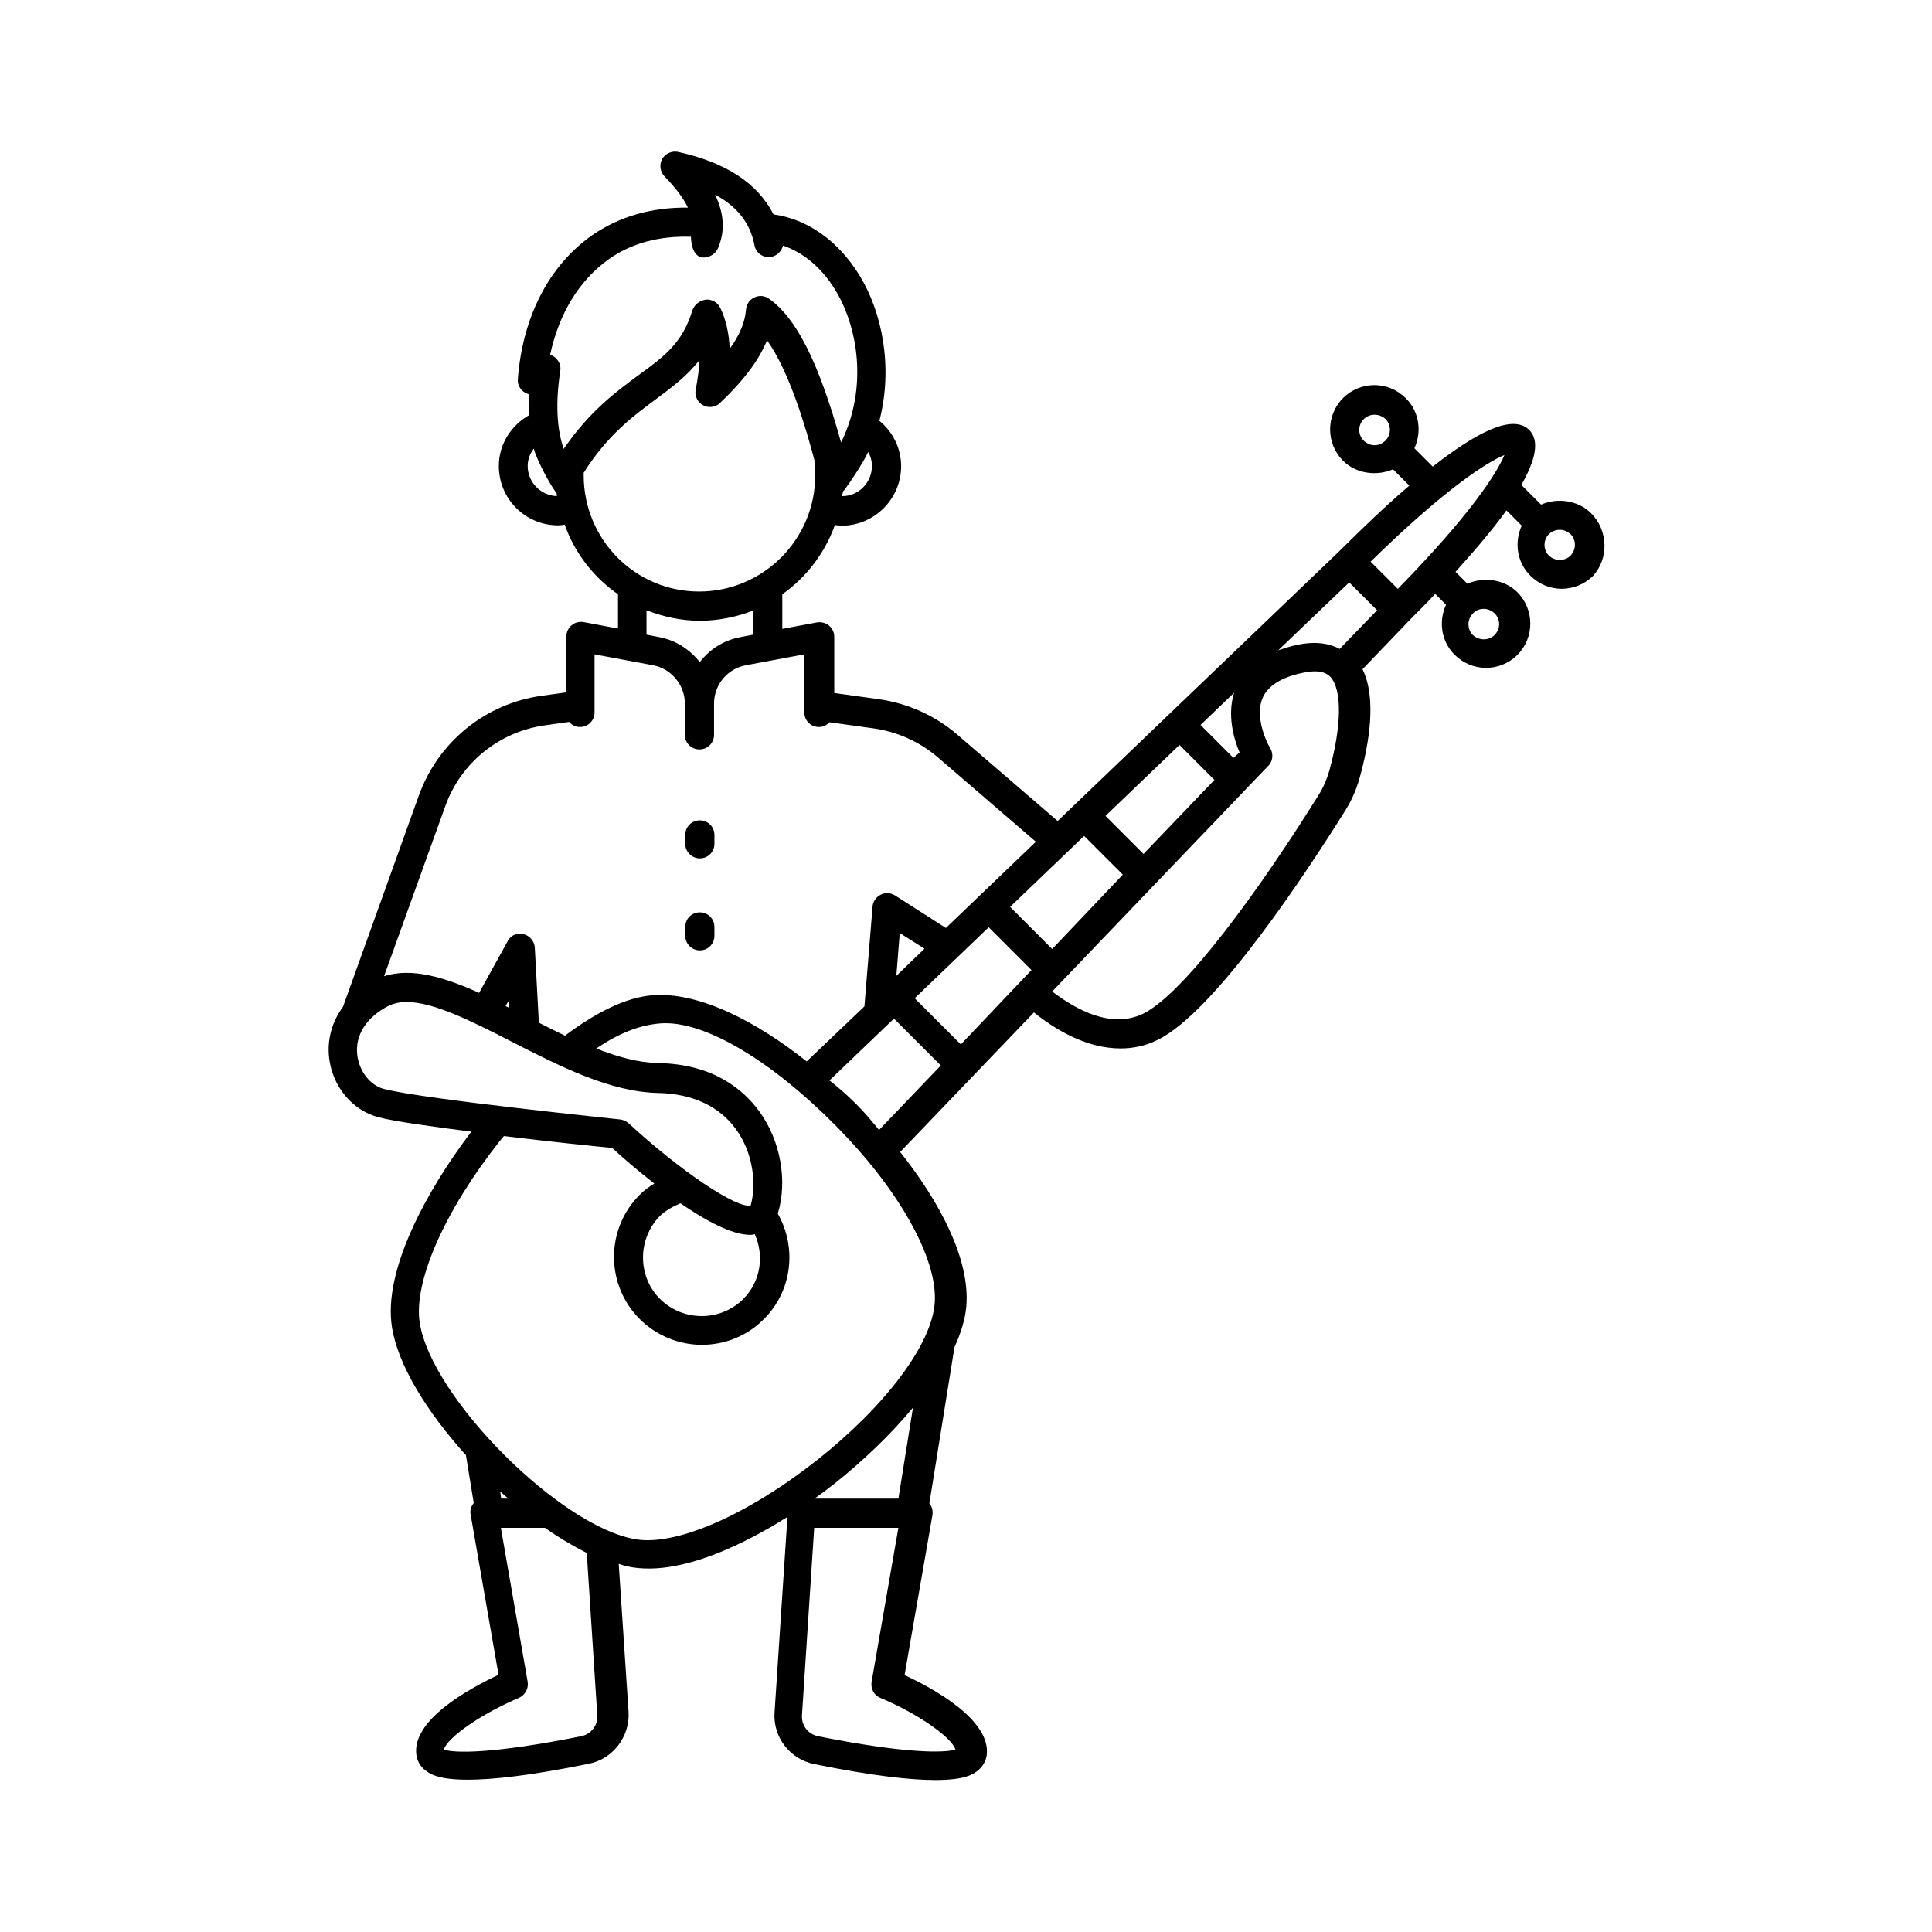 <?xml version="1.0" encoding="UTF-8"?>
<!-- Uploaded to: SVG Repo, www.svgrepo.com, Generator: SVG Repo Mixer Tools -->
<svg fill="#000000" width="800px" height="800px" version="1.1" viewBox="144 144 512 512" xmlns="http://www.w3.org/2000/svg">
 <g>
  <path d="m329.46 371.48c2.16 0 3.867-1.711 3.867-3.867v-2.34c0-2.16-1.711-3.867-3.867-3.867-2.16 0-3.867 1.711-3.867 3.867v2.34c0 2.066 1.707 3.867 3.867 3.867z"/>
  <path d="m329.46 395.86c2.16 0 3.867-1.711 3.867-3.867v-2.34c0-2.16-1.711-3.867-3.867-3.867-2.16 0-3.867 1.711-3.867 3.867v2.34c0 2.07 1.707 3.867 3.867 3.867z"/>
  <path d="m565.62 279.98c-3.418-3.418-8.906-4.137-13.227-2.25l-5.219-5.219c3.688-6.477 4.949-11.695 2.07-14.574-4.41-4.41-14.305 0.898-25.551 9.715l-4.859-4.859c1.98-4.32 1.348-9.625-2.25-13.227-2.34-2.34-5.309-3.508-8.367-3.508-2.969 0-6.027 1.168-8.277 3.418-4.59 4.59-4.59 12.055 0 16.645 3.418 3.418 8.906 4.137 13.227 2.25l4.32 4.32c-6.207 5.309-12.594 11.426-18.441 17.273l-74.762 71.613-26.539-22.852c-5.938-5.129-13.227-8.367-20.961-9.445l-11.695-1.621-0.004-14.934c0-1.168-0.539-2.25-1.441-2.969-0.898-0.719-2.07-0.988-3.148-0.809l-9.176 1.711v-9.176c6.387-4.5 11.246-10.887 13.945-18.352 0.629 0.09 1.168 0.18 1.801 0.18 8.637 0 15.742-7.106 15.742-15.742 0-4.859-2.25-9.176-5.758-12.055 3.688-14.305 0.719-28.789-5.309-38.594-5.668-9.176-13.766-14.844-22.762-16.105-4.137-8.188-12.594-13.766-25.281-16.555-1.621-0.359-3.418 0.449-4.227 1.891-0.809 1.531-0.539 3.328 0.629 4.59 3.238 3.328 5.129 6.027 6.207 8.277-9.445-0.09-18.082 2.25-25.461 7.379-11.336 8.008-18.352 21.5-19.613 38.055-0.18 1.801 0.988 3.418 2.699 3.957 0.09 0 0.18 0.09 0.27 0.09-0.09 1.891 0 3.688 0.09 5.488-4.769 2.699-8.098 7.648-8.098 13.496 0 8.727 7.016 15.742 15.742 15.742 0.539 0 1.168-0.09 1.711-0.18 2.699 7.559 7.648 13.945 14.125 18.441v9.086l-9.086-1.711c-1.168-0.18-2.34 0.09-3.148 0.809-0.898 0.719-1.441 1.801-1.441 2.969v14.844l-6.477 0.898c-15.023 2.07-27.531 12.234-32.656 26.539l-20.062 55.867c-2.879 3.957-4.227 8.547-3.688 13.496 0.898 7.738 6.207 14.035 13.227 15.836 4.227 1.078 13.855 2.43 24.473 3.777-11.965 15.742-23.391 36.887-21.051 51.73 1.531 10.078 9.355 22.672 19.613 34.008l2.07 12.684c-0.719 0.898-1.078 2.07-0.809 3.148l7.379 42.375c-7.828 3.688-23.031 11.965-21.773 21.23 0.18 1.168 0.719 2.969 2.699 4.32 0.988 0.719 3.148 2.25 10.887 2.25 6.297 0 16.195-0.988 32.117-4.227 6.387-1.258 10.887-7.199 10.527-13.676l-2.609-39.316c2.969 1.168 6.566 1.258 8.008 1.258 11.066 0 24.562-6.027 36.707-13.676l-3.418 51.82c-0.449 6.477 4.047 12.414 10.527 13.676 15.926 3.238 25.82 4.227 32.117 4.227 7.828 0 9.895-1.531 10.887-2.25 1.891-1.348 2.519-3.148 2.699-4.32 1.168-9.266-13.945-17.633-21.773-21.23l7.379-42.375c0.18-1.168-0.09-2.25-0.809-3.148l6.656-41.383c1.711-3.777 2.879-7.469 3.148-10.977 0.988-12.504-7.199-27.711-17.543-40.754l35.445-36.977c5.848 4.68 14.035 9.535 22.941 9.535 3.238 0 6.566-0.629 9.805-2.25 15.293-7.379 39.945-45.074 49.84-60.906 1.621-2.609 2.879-5.488 3.688-8.367 2.609-9.355 4.59-21.32 0.809-28.969l12.684-13.227c2.16-2.16 4.41-4.41 6.566-6.746l2.879 2.879c-1.98 4.32-1.348 9.625 2.25 13.227 2.34 2.34 5.309 3.508 8.367 3.508 2.969 0 6.027-1.168 8.277-3.418 4.59-4.59 4.59-12.055 0-16.645-3.418-3.418-8.906-4.137-13.227-2.25l-3.148-3.148c5.039-5.578 9.805-11.156 13.496-16.285l4.047 4.047c-1.98 4.32-1.348 9.625 2.25 13.227 2.34 2.34 5.309 3.508 8.367 3.508 2.969 0 6.027-1.168 8.277-3.418 4.137-4.492 4.137-11.957-0.543-16.637zm-57.309-17.992c-1.078 0-2.07-0.449-2.879-1.168-1.621-1.621-1.621-4.137 0-5.758 1.531-1.531 4.137-1.531 5.758 0 1.531 1.531 1.531 4.137 0 5.668-0.809 0.805-1.797 1.258-2.879 1.258zm28.879 43.363c1.078 0 2.07 0.449 2.879 1.168 1.621 1.621 1.621 4.137 0 5.758-1.531 1.531-4.137 1.531-5.758 0-1.531-1.531-1.531-4.137 0-5.668 0.812-0.898 1.801-1.258 2.879-1.258zm5.488-40.754c-1.891 4.59-8.906 15.742-28.25 35.445l-7.199-7.199c19.707-19.34 30.863-26.359 35.449-28.246zm-144.04 156.18-12.234-12.234 19.613-18.805 11.336 11.336zm-17.094-18.172 0.898-11.336 6.566 4.137zm41.297-7.109-11.156-11.156 19.613-18.805 10.258 10.258zm24.199-25.191-10.078-10.078 19.613-18.805 9.266 9.266zm25.461-26.898-1.621 1.441-8.727-8.727 8.906-8.547c-1.887 5.934-0.09 12.234 1.441 15.832zm-97.434-75.93c0 4.41-3.508 8.008-7.918 8.008 0.09-0.449 0.18-0.809 0.27-1.258 0.359-0.18 5.129-7.106 6.656-10.438 0.633 1.078 0.992 2.336 0.992 3.688zm-69.723-54.793c6.117-4.32 13.496-6.207 21.773-5.938 0 0-0.09 5.668 3.508 5.488 1.531-0.09 2.879-0.898 3.598-2.34 1.98-4.5 1.711-9.266-0.719-14.305 5.938 3.148 9.355 7.648 10.438 13.406 0.359 2.07 2.43 3.508 4.5 3.059 1.531-0.27 2.699-1.531 3.059-2.969 5.309 1.801 10.078 5.668 13.766 11.605 6.207 10.078 8.727 26.18 1.621 40.574-5.848-21.141-11.875-33.109-19.164-38.145-1.168-0.809-2.609-0.898-3.867-0.27-1.258 0.629-2.07 1.801-2.16 3.238-0.27 3.238-1.621 6.656-4.32 10.348-0.18-4.137-0.988-7.738-2.519-10.887-0.719-1.441-2.16-2.25-3.777-2.16-1.715 0.27-3.062 1.352-3.606 2.879-2.609 8.637-7.469 12.234-14.305 17.184-5.848 4.32-12.957 9.535-19.793 19.523-1.891-5.578-2.16-12.414-0.898-20.691 0.18-1.168-0.18-2.34-0.988-3.148-0.449-0.539-0.988-0.898-1.711-1.078 2.34-10.98 7.738-19.797 15.566-25.375zm-21.504 54.793c0-1.711 0.629-3.328 1.621-4.59 0.988 3.777 5.398 11.336 6.027 11.695 0 0.27 0.09 0.629 0.09 0.898-4.32-0.18-7.738-3.688-7.738-8.004zm14.844 2.516v-0.719c6.387-10.078 13.137-15.023 19.074-19.434 4.227-3.148 8.277-6.117 11.605-10.438-0.09 2.34-0.449 4.949-0.988 7.828-0.359 1.621 0.449 3.328 1.891 4.137s3.328 0.629 4.5-0.539c6.207-5.848 10.348-11.336 12.504-16.645 5.938 8.277 10.348 23.301 12.773 32.566v3.238c0 16.914-13.766 30.77-30.77 30.77-17.004 0.004-30.59-13.852-30.59-30.766zm16.645 35.719c4.41 1.711 9.086 2.789 14.125 2.789 4.949 0 9.715-0.988 14.125-2.699v6.387l-3.238 0.629c-4.5 0.809-8.277 3.238-10.887 6.656-2.609-3.328-6.387-5.848-10.887-6.656l-3.238-0.629zm-53.348 52c4.137-11.605 14.305-19.793 26.449-21.5l6.387-0.898c0.719 0.809 1.711 1.348 2.879 1.348 2.16 0 3.867-1.711 3.867-3.867v-15.383l15.473 2.879c4.859 0.898 8.457 5.219 8.457 10.168v8.277c0 2.16 1.711 3.867 3.867 3.867 2.16 0 3.867-1.711 3.867-3.867v-8.277c0-4.949 3.508-9.266 8.457-10.168l15.473-2.879v15.383c0 2.16 1.711 3.867 3.867 3.867 1.168 0 2.16-0.539 2.789-1.258l11.695 1.621c6.297 0.898 12.145 3.508 17.004 7.648l26 22.402-23.84 22.852-13.496-8.637c-1.168-0.719-2.609-0.809-3.777-0.18-1.258 0.629-2.07 1.801-2.16 3.148l-2.16 26.449-15.293 14.574c-13.047-10.348-28.25-18.441-40.754-17.543-7.379 0.539-15.473 4.859-23.301 10.707-2.34-1.078-4.59-2.25-6.926-3.418l-1.078-19.883c-0.09-1.711-1.348-3.148-2.969-3.598-2.16-0.449-3.598 0.629-4.227 1.891l-7.559 13.676c-9.355-4.227-17.992-6.746-25.191-4.41zm16.91 53.348c-0.27-0.18-0.629-0.27-0.898-0.449l0.809-1.441zm-40.211 12.508c-0.629-5.219 2.43-9.984 8.188-12.957 1.441-0.719 3.059-1.078 4.859-1.078 7.199 0 17.363 5.129 27.891 10.527 12.863 6.566 26.09 13.316 38.773 13.586 9.086 0.18 16.195 3.508 20.602 9.535 4.859 6.656 5.398 15.023 3.957 20.242-3.508 1.078-18.895-9.266-32.387-21.773-0.629-0.539-1.441-0.898-2.25-0.988-0.539-0.09-51.551-5.309-62.258-8.008-3.777-0.809-6.836-4.59-7.375-9.086zm85.645 39.312c6.656 4.59 13.586 8.367 18.531 8.367 0.449 0 0.809-0.09 1.168-0.18 2.519 5.668 1.621 12.504-3.059 17.184-6.027 6.027-15.926 6.027-22.043 0-6.027-6.027-6.027-15.926 0-22.043 1.625-1.527 3.516-2.516 5.402-3.328zm-47.5 78.273-0.27-1.891c0.719 0.629 1.441 1.258 2.16 1.891zm25.461 57.398c0.18 2.699-1.621 5.039-4.32 5.578-23.391 4.68-33.559 4.5-36.348 3.508 0.988-3.238 10.078-9.535 19.883-13.676 1.621-0.719 2.609-2.43 2.34-4.227l-7.106-40.844h11.695c3.688 2.609 7.469 4.859 11.066 6.656zm94.914 9.086c-2.789 0.898-12.957 1.168-36.348-3.508-2.699-0.539-4.5-2.879-4.32-5.578l3.238-49.66h22.312l-7.106 40.844c-0.27 1.801 0.629 3.508 2.34 4.227 9.895 4.141 18.891 10.438 19.883 13.676zm-15.117-66.484h-22.223c1.891-1.348 3.777-2.789 5.488-4.137 7.106-5.668 14.484-12.594 20.602-19.973zm-21.5-10.258c-18.352 14.484-37.156 22.762-47.953 21.051-19.973-3.148-54.25-37.426-57.398-57.398-1.711-10.797 6.566-29.598 21.051-47.953 0.449-0.539 0.809-0.988 1.258-1.531 12.594 1.531 24.742 2.789 28.699 3.148 2.519 2.34 6.566 5.848 11.156 9.445-1.348 0.809-2.699 1.801-3.867 2.969-9.086 9.086-9.086 23.84 0 32.926 4.5 4.5 10.527 6.836 16.465 6.836s11.965-2.25 16.465-6.836c7.559-7.559 8.727-18.984 3.688-27.891v-0.09c2.609-8.637 0.719-19.344-4.949-27.078-4.137-5.668-12.055-12.504-26.719-12.773-5.219-0.09-10.797-1.621-16.465-3.867 5.758-3.867 11.246-6.207 17.094-6.656 11.785-0.809 29.598 10.258 45.973 26.719 17.094 17.094 27.531 35.715 26.629 47.41-0.809 10.984-13.043 27.266-31.125 41.57zm3.238-100.58 17.094-16.375 12.414 12.414-16.375 17.094c-2.066-2.426-5.305-6.926-13.133-13.133zm132.43-81.957c-0.629 2.16-1.531 4.32-2.789 6.297-15.293 24.562-35.625 52.719-46.602 58.027-8.367 3.957-17.543-0.988-24.02-5.938l57.039-59.559c1.441-1.258 1.711-3.328 0.719-4.949-1.258-2.07-4.047-8.637-1.98-13.316 1.441-3.238 5.039-5.488 10.797-6.656 5.129-1.078 6.656 0.629 7.199 1.168 3.055 3.422 2.965 12.957-0.363 24.926zm2.789-32.391c-2.519-1.348-6.117-2.16-11.246-1.078-1.801 0.359-3.418 0.898-5.039 1.441l18.805-17.992 7.379 7.379zm61.176-24.738c-1.531 1.531-4.137 1.531-5.758 0-1.531-1.531-1.531-4.137 0-5.668 0.719-0.719 1.801-1.168 2.879-1.168s2.07 0.449 2.879 1.168c1.531 1.527 1.531 4.047 0 5.668z"/>
 </g>
</svg>